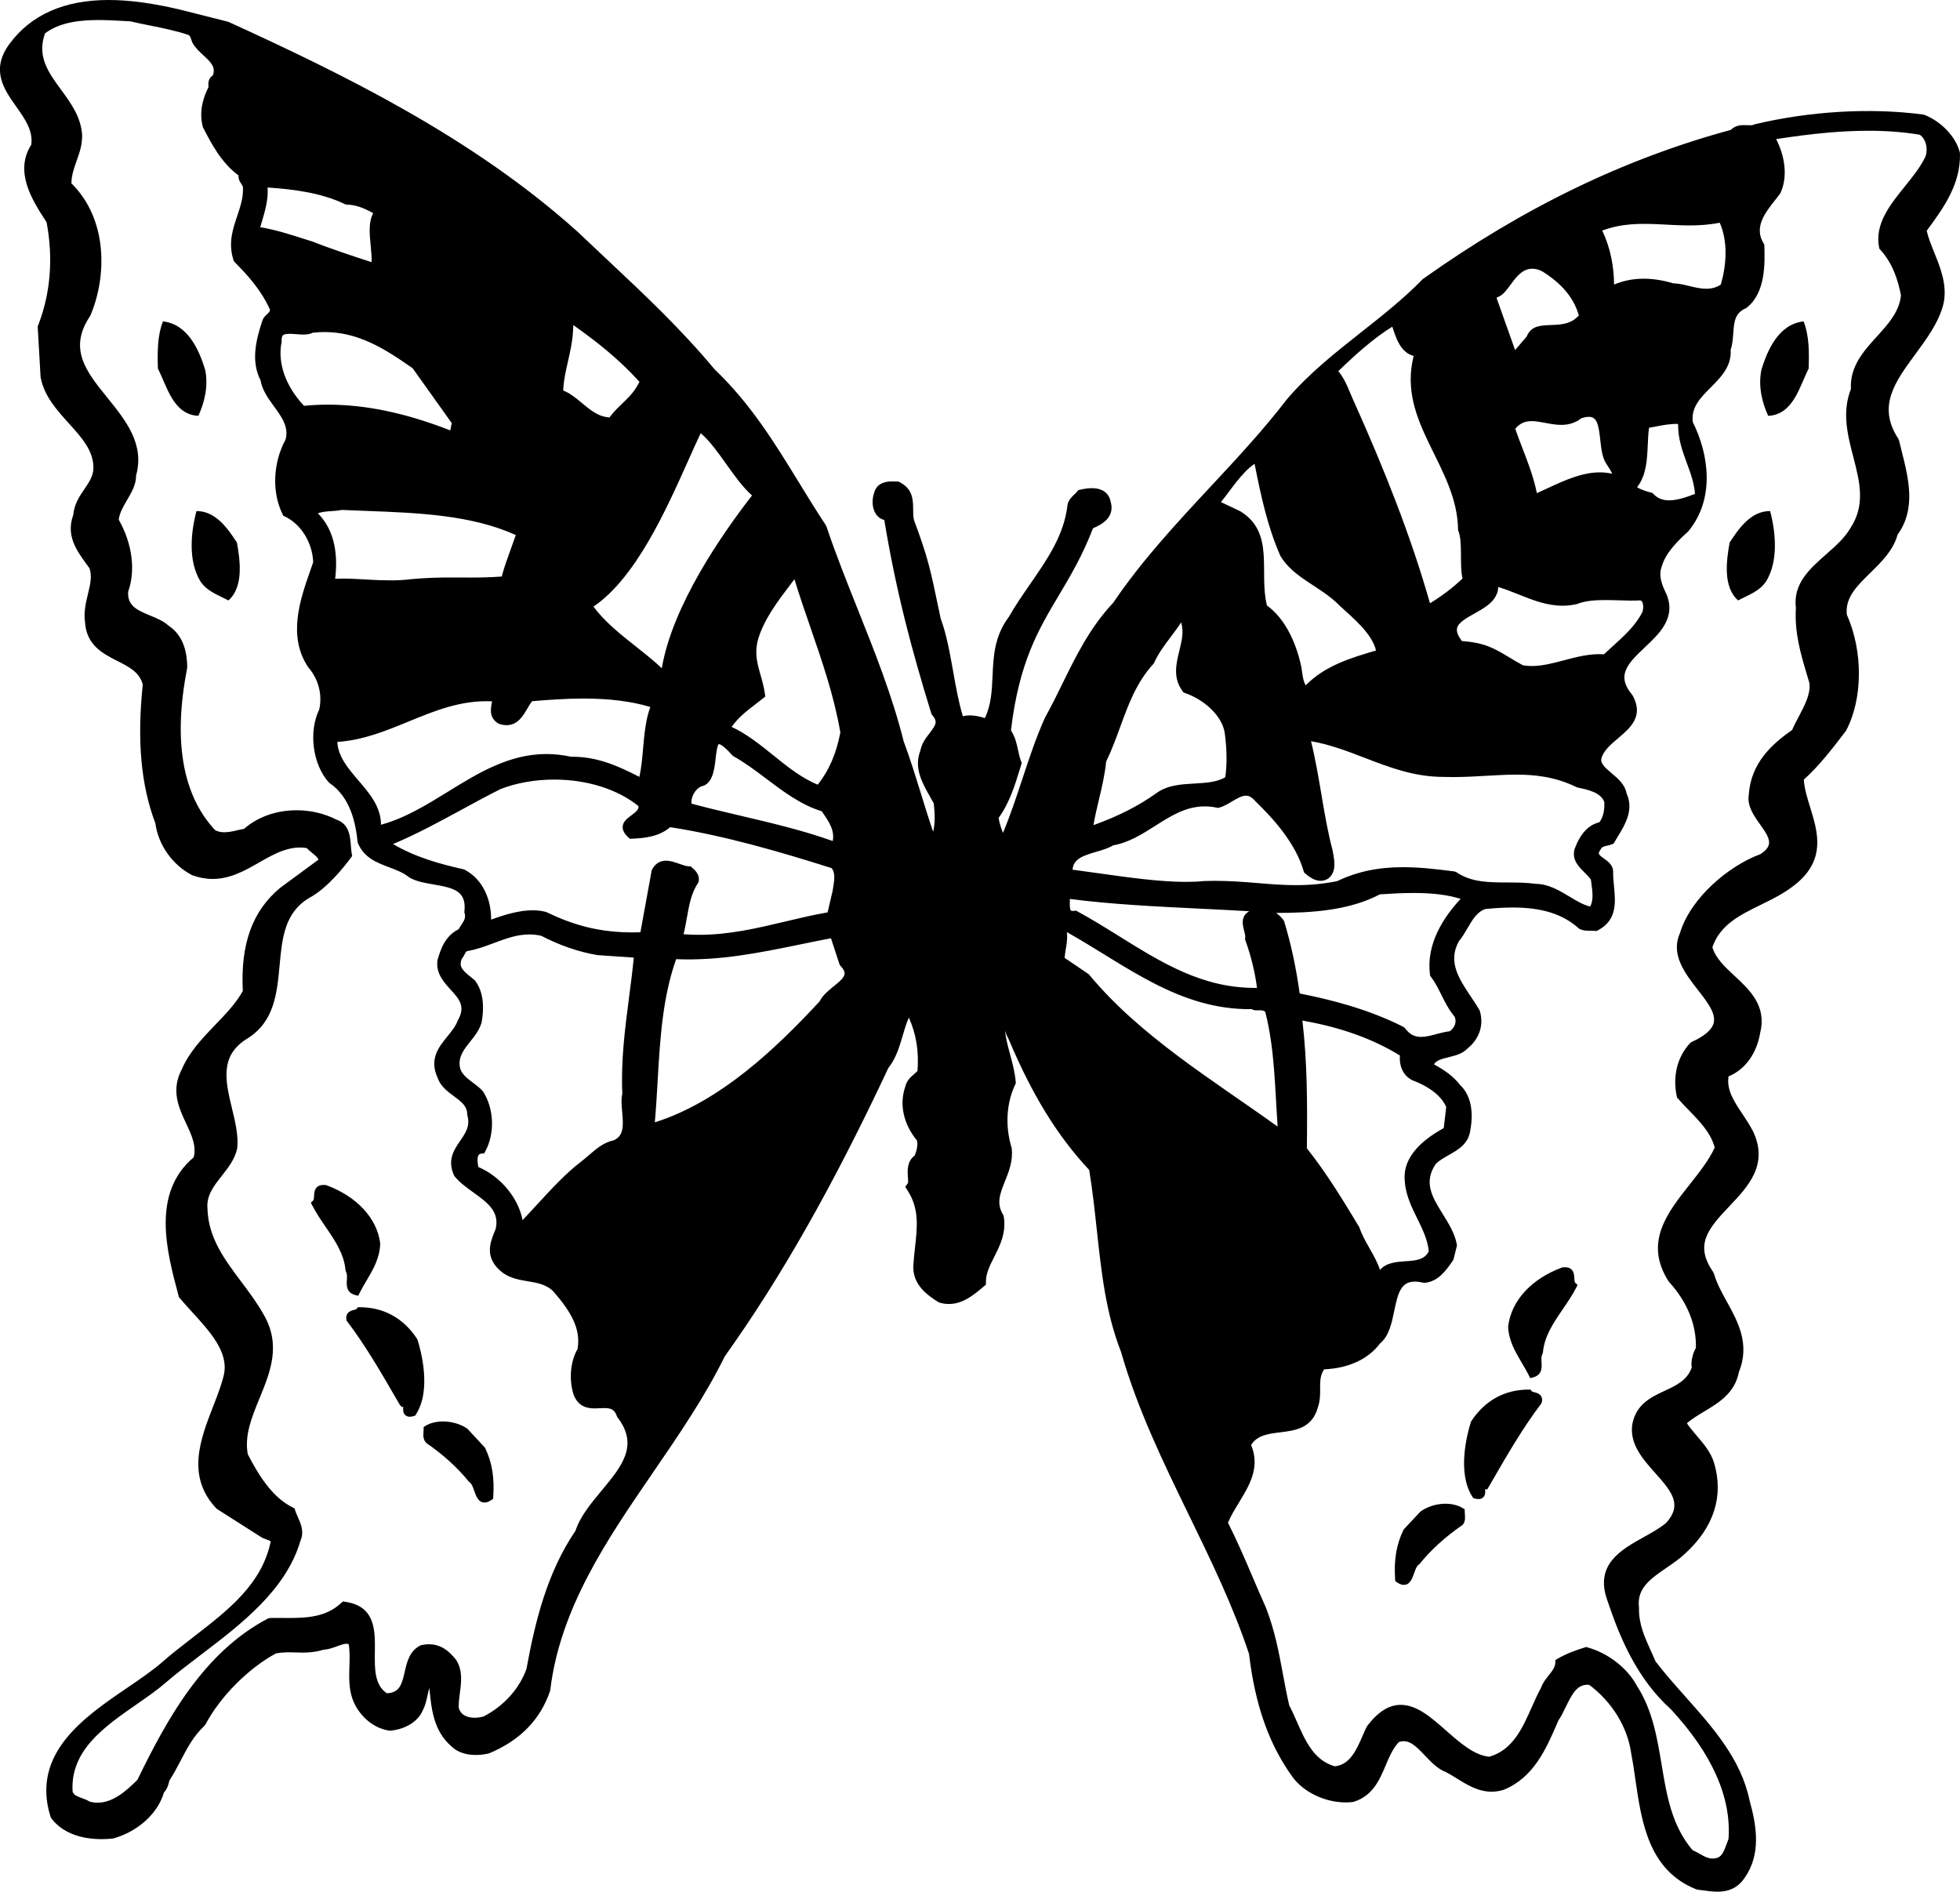 <?xml version="1.0" encoding="utf-8"?>
<!-- Generator: Adobe Illustrator 17.0.0, SVG Export Plug-In . SVG Version: 6.00 Build 0)  -->
<!DOCTYPE svg PUBLIC "-//W3C//DTD SVG 1.1//EN" "http://www.w3.org/Graphics/SVG/1.1/DTD/svg11.dtd">
<svg version="1.1" id="Layer_1" xmlns="http://www.w3.org/2000/svg" xmlns:xlink="http://www.w3.org/1999/xlink" x="0px" y="0px"
	 width="217.5px" height="209.898px" viewBox="0 0 217.5 209.898" enable-background="new 0 0 217.5 209.898" xml:space="preserve">
<path d="M213.805,25.607l0.03-0.042c1.833-2.499,3.729-5.082,3.663-8.507l-0.025-0.18c-0.461-1.711-1.979-3.327-3.866-4.117
	l-0.189-0.051c-5.803-0.777-12.583-0.38-18.673,1.076l-0.16,0.059c-0.107,0.053-0.316,0.053-0.386,0.053
	c-0.098,0-0.196-0.004-0.295-0.008c-0.118-0.005-0.236-0.009-0.353-0.009c-0.278,0-0.964,0-1.486,0.532
	c-11.846,3.218-23.012,8.623-34.129,16.518l-0.103,0.088c-2.073,2.128-4.462,4.014-6.772,5.836c-2.86,2.257-5.818,4.59-8.257,7.453
	c-2.567,3.353-5.568,6.577-8.472,9.695c-3.772,4.053-7.673,8.243-10.79,12.869c-2.573,2.727-4.131,5.9-5.638,8.971
	c-0.606,1.237-1.234,2.517-1.944,3.791c-0.977,2.161-1.755,4.517-2.508,6.793c-0.659,1.995-1.337,4.042-2.153,5.985
	c-0.211-0.558-0.397-1.098-0.483-1.654c1.204-1.652,1.827-3.687,2.333-5.338l0.235-0.763l-0.095-0.244
	c-0.138-0.354-0.222-0.747-0.311-1.164c-0.15-0.704-0.318-1.492-0.793-2.202c0.895-7.564,3.041-11.17,5.312-14.984
	c1.291-2.168,2.624-4.407,3.793-7.447c0.917-0.396,2.492-1.182,1.95-2.989c-0.095-0.481-0.485-1.461-2.076-1.461
	c-0.37,0-0.791,0.054-1.253,0.16l-0.269,0.072l-0.164,0.209c-0.043,0.055-0.112,0.115-0.188,0.185
	c-0.281,0.266-0.667,0.629-0.807,1.122l-0.023,0.12c-0.373,3.318-2.201,5.963-4.136,8.763c-0.808,1.167-1.642,2.374-2.357,3.63
	c-1.623,2.144-1.725,4.396-1.823,6.573c-0.074,1.638-0.145,3.195-0.85,4.679c-0.748-0.24-1.666-0.419-2.441-0.205
	c-0.451-1.445-0.768-3.214-1.074-4.934c-0.371-2.078-0.754-4.228-1.39-5.905l-0.281-1.339c-0.842-4.022-1.156-5.528-2.673-9.558
	c-0.098-0.378-0.1-0.785-0.103-1.216c-0.005-1.001-0.011-2.248-1.46-3.004l-0.163-0.085l-0.373-0.006
	c-0.109-0.005-0.229-0.01-0.354-0.01c-1.382,0-1.846,0.694-1.987,1.305c-0.231,0.649-0.262,1.63,0.213,2.322
	c0.229,0.335,0.548,0.56,0.923,0.657c1.339,8.077,3.05,14.417,5.197,21.402l0.045,0.145l0.097,0.116
	c0.603,0.719,0.406,1.046-0.303,1.971c-0.419,0.547-0.891,1.163-1.034,1.96c-0.748,1.9,0.221,3.602,1.076,5.105
	c0.144,0.252,0.285,0.5,0.416,0.746c0.108,1.048,0.175,2.169-0.074,3.144c-0.477-1.399-0.915-2.816-1.343-4.2
	c-0.602-1.945-1.224-3.957-1.926-5.834c-1.268-5.066-3.211-9.932-5.09-14.637c-1.195-2.992-2.431-6.086-3.473-9.186l-0.086-0.175
	c-1.04-1.568-2.026-3.178-2.98-4.734c-2.636-4.299-5.36-8.743-9.353-12.545c-3.762-4.513-7.745-8.252-11.963-12.21
	c-1.055-0.99-2.119-1.988-3.206-3.024C52.452,15.225,37.982,8.189,25.336,2.419L19.954,1.06C16.92,0.346,14.335,0,12.051,0
	C7.116,0,3.408,1.649,1.028,4.904c-2.098,2.878-0.572,5.031,0.774,6.929c0.961,1.356,1.871,2.639,1.672,4.216
	c-1.932,3.034,0.13,6.204,1.643,8.529l0.051,0.078c0.756,3.977,0.437,7.92-0.926,11.416l-0.06,0.152l0.32,5.589l0.014,0.104
	c0.414,2.066,1.791,3.586,3.124,5.058c1.432,1.58,2.784,3.073,2.725,5.043c-0.049,0.854-0.487,1.498-0.994,2.244
	c-0.534,0.785-1.137,1.671-1.242,2.875c-0.831,2.284,0.373,3.944,1.437,5.411c0.127,0.175,0.253,0.349,0.376,0.524
	c0.288,0.885,0.072,1.782-0.178,2.816c-0.229,0.947-0.487,2.021-0.332,3.121c0.157,2.584,1.983,3.512,3.595,4.331
	c1.31,0.665,2.445,1.242,2.816,2.601c-0.648,6.262-0.203,11.165,1.399,15.411c0.326,2.394,1.891,4.632,4.092,5.76
	c0.751,0.275,1.51,0.414,2.257,0.414c1.972,0,3.604-0.935,5.182-1.838c1.725-0.988,3.389-1.902,5.27-1.587
	c0.189,0.201,0.403,0.377,0.612,0.549c0.448,0.368,0.641,0.563,0.689,0.732l-4.254,3.131c-3.088,2.576-4.407,6.217-4.144,11.446
	c-0.766,1.373-1.876,2.527-3.049,3.745c-1.42,1.477-2.889,3.002-3.713,4.929c-1.25,2.342-0.336,4.293,0.469,6.015
	c0.621,1.326,1.161,2.479,0.844,3.764c-4.723,3.969-2.989,10.463-1.719,15.221l0.076,0.285l0.107,0.128
	c0.427,0.509,0.894,1.021,1.368,1.541c1.993,2.186,4.054,4.446,3.524,6.918c-0.247,1.097-0.704,2.271-1.188,3.515
	c-1.426,3.663-3.042,7.815,0.381,11.391l4.88,3.107c0.219,0.138,0.452,0.223,0.657,0.299c0.276,0.101,0.399,0.157,0.459,0.215
	c-0.972,4.733-4.68,7.596-8.603,10.624c-1.222,0.943-2.485,1.919-3.638,2.939c-1.043,0.882-2.321,1.752-3.674,2.673
	c-4.762,3.243-10.689,7.278-8.532,14.274l0.117,0.229c1.111,1.48,3.083,2.296,5.554,2.296c0.409,0,0.827-0.022,1.241-0.069
	l0.126-0.024c2.731-0.792,4.885-2.771,5.563-5.087c0.358-0.356,0.505-0.9,0.603-1.319c0.47-0.721,0.863-1.474,1.243-2.202
	c0.731-1.401,1.422-2.725,2.624-3.853l0.149-0.195c1.625-3.068,4.756-6.215,7.818-7.866c0.934-0.155,1.572-0.112,2.176-0.1
	c0.91,0.024,1.854,0.068,3.125-0.309c0.522-0.025,1.022-0.21,1.466-0.374c0.515-0.19,0.989-0.366,1.293-0.236
	c0.136,0.76,0.111,1.572,0.084,2.428c-0.05,1.599-0.102,3.251,0.896,4.769c0.854,1.314,2.134,2.187,3.512,2.393l0.095,0.014
	l0.096-0.01c1.734-0.186,3.084-1.084,3.578-2.333c0.252-0.479,0.376-1.05,0.495-1.603c0.07-0.321,0.133-0.585,0.196-0.801
	c0.002,0.021,0.004,0.04,0.006,0.06c0.225,2.294,0.457,4.666,2.411,6.392c0.906,0.909,2.448,1.199,4.124,0.829l0.127-0.04
	c3.389-1.414,5.649-3.728,6.719-6.876l0.034-0.151c1.104-9.108,6.34-16.743,11.404-24.126c2.823-4.117,5.743-8.374,7.957-12.878
	c6.254-8.763,12.022-18.931,18.146-31.984c0.868-1.104,1.243-2.386,1.604-3.626c0.205-0.7,0.402-1.376,0.681-1.981
	c0.821,1.848,1.121,3.725,0.959,5.916c-0.116,0.128-0.247,0.241-0.383,0.359c-0.365,0.316-0.82,0.709-0.968,1.364
	c-0.693,1.963-0.213,4.189,1.285,5.985c0.136,0.523-0.031,1.128-0.247,1.683c-0.874,0.637-0.799,1.713-0.753,2.378
	c0.017,0.235,0.041,0.592,0.004,0.68l-0.303,0.416l0.278,0.432c1.286,1.994,1.065,3.985,0.811,6.29
	c-0.07,0.633-0.141,1.274-0.181,1.919c-0.165,2.239,1.635,3.412,2.71,4.113l0.196,0.092c0.343,0.101,0.69,0.152,1.034,0.152
	c1.557,0,2.75-1.003,3.841-1.92l0.268-0.225v-0.35c0-0.914,0.442-1.786,0.91-2.709c0.635-1.251,1.354-2.67,1.076-4.454l-0.022-0.143
	l-0.073-0.124c-0.751-1.271-0.321-2.34,0.223-3.694c0.423-1.054,0.902-2.248,0.75-3.617l-0.026-0.133
	c-0.713-2.373-0.568-4.905,0.396-6.948l0.086-0.184l-0.018-0.202c-0.089-1.019-0.357-2.015-0.616-2.978
	c-0.244-0.906-0.481-1.787-0.567-2.658c0.093,0.313,0.215,0.627,0.389,0.925c2.632,6.234,5.399,10.732,8.951,14.541
	c0.364,2.196,0.604,4.425,0.838,6.582c0.518,4.787,1.007,9.308,2.698,13.609c1.813,6.353,4.719,12.322,7.527,18.095
	c2.419,4.971,4.92,10.11,6.676,15.419c0.674,5.672,2.202,10.003,4.809,13.626c1.23,1.701,3.609,2.845,5.917,2.845
	c0.263,0,0.52-0.016,0.769-0.046l0.134-0.028c2.108-0.659,2.864-2.449,3.531-4.027c0.412-0.977,0.803-1.901,1.465-2.595
	c1.097-0.389,1.92,0.47,2.848,1.449c0.721,0.761,1.466,1.547,2.376,1.879c0.399,0.207,0.792,0.452,1.188,0.698
	c1.114,0.694,2.377,1.481,3.883,1.481c0.429,0,0.862-0.064,1.359-0.217c3.313-1.364,4.69-4.545,5.905-7.351l0.145-0.335
	c0.309-0.445,0.566-0.979,0.816-1.497c0.787-1.625,1.335-2.56,2.603-2.456c2.542,1.892,4.278,4.725,4.667,7.658
	c0.174,0.888,0.31,1.826,0.453,2.82c0.686,4.73,1.462,10.091,6.74,12.203l0.195,0.049c0.211,0.023,0.422,0.053,0.632,0.081
	c0.512,0.068,1.04,0.14,1.562,0.141c1.328,0,2.312-0.507,2.991-1.53c1.872-2.635,1.327-5.837,0.56-8.569
	c-0.936-4.589-4.075-8.115-7.11-11.525c-1.132-1.271-2.302-2.586-3.324-3.924c-0.159-0.373-0.326-0.739-0.492-1.104
	c-0.715-1.571-1.391-3.055-1.346-4.795l0.001-0.056l-0.007-0.055c-0.259-2.115,1.295-3.178,3.094-4.408
	c0.713-0.488,1.45-0.992,2.033-1.558c3.195-2.913,4.304-6.393,3.204-10.07c-0.364-1.175-1.151-2.098-1.912-2.989
	c-0.403-0.474-0.79-0.927-1.101-1.398c0.559-0.483,1.226-0.884,1.923-1.302c1.593-0.956,3.396-2.037,3.843-4.354
	c1.266-3.124-0.107-5.611-1.319-7.808c-0.58-1.051-1.128-2.043-1.429-3.093l-0.103-0.219c-2.055-2.988-0.657-4.718,1.792-7.292
	c2.065-2.172,4.407-4.633,2.622-8.342c-0.341-0.664-0.757-1.288-1.158-1.892c-0.954-1.431-1.787-2.682-1.547-4.185
	c1.839-0.744,3.144-2.552,3.518-4.881c0.716-2.948-1.178-4.712-2.85-6.268c-1.086-1.011-2.114-1.969-2.464-3.179
	c0.859-2.496,3.041-3.564,5.347-4.694c1.651-0.81,3.359-1.646,4.709-3.05c2.408-2.548,1.554-5.316,0.801-7.758
	c-0.333-1.08-0.65-2.106-0.71-3.092c1.714-1.544,3.213-3.502,4.542-5.24l0.162-0.229c1.854-3.52,1.879-8.782,0.067-12.841
	c-0.203-1.885,1.105-3.167,2.617-4.647c1.254-1.228,2.549-2.496,3.019-4.237c2.073-2.839,1.214-6.242,0.454-9.25
	c-0.1-0.396-0.199-0.787-0.288-1.169l-0.102-0.238c-2.336-3.594-0.362-6.276,1.924-9.383c1.279-1.739,2.604-3.538,3.107-5.58
	c0.443-2.042-0.34-3.975-1.03-5.68C214.301,27.175,213.977,26.374,213.805,25.607z M120.824,108.101
	c-0.936-0.623-1.809-1.246-2.682-1.809c0.063-0.933,0.373-1.809,0.25-2.868c6.548,3.68,12.474,8.67,20.518,8.546
	c0.437,0.31,1.125-0.063,1.498,0.31c1.06,4.18,1.06,8.42,1.372,12.723C134.483,119.764,126.499,114.961,120.824,108.101z
	 M161.801,58.826c0.563,1.249,0.124,3.867,0.499,5.365c-1.125,1.06-2.371,1.996-3.617,2.745c-2.121-7.487-5.116-14.971-8.359-22.205
	c-0.563-1.186-0.936-2.495-1.809-3.554c1.809-1.748,3.867-3.62,5.988-4.929c0.373,1.122,0.873,2.87,2.371,3.244
	C155.003,46.913,161.738,51.715,161.801,58.826z M185.228,55.518c-0.734,0-1.31-0.234-1.758-0.718l-0.09-0.097l-0.246-0.069
	c-0.413-0.115-0.972-0.271-1.464-0.569l0.127-0.18c0.91-1.298,0.983-2.94,1.055-4.528c0.028-0.631,0.058-1.279,0.14-1.892
	c0.277-0.045,0.553-0.099,0.829-0.153c0.761-0.149,1.553-0.301,2.398-0.27c-0.02,1.653,0.485,3.024,0.975,4.354
	c0.414,1.123,0.807,2.189,0.895,3.405C187.218,55.134,186.166,55.518,185.228,55.518z M144.526,113.24
	c4.255,0.745,7.804,2.017,10.824,3.878c-0.114,1.373,0.53,2.482,1.677,2.863c0.812,0.317,2.748,1.224,3.458,2.84l-0.273,2.348
	c-3.078,1.686-4.535,3.657-4.331,5.851c0.101,1.57,0.753,2.893,1.384,4.171c0.592,1.197,1.15,2.331,1.288,3.65
	c-0.474,0.961-1.472,1.029-2.621,1.108c-0.968,0.066-2.105,0.145-2.79,0.96c-0.288-0.859-0.734-1.646-1.172-2.414
	c-0.436-0.767-0.848-1.49-1.107-2.274l-0.051-0.104c-1.758-2.908-3.574-5.914-5.789-8.705
	C145.079,122.449,145.074,117.931,144.526,113.24z M153.126,99.233c1.138-0.072,2.419-0.151,3.745-0.151
	c2.132,0,3.847,0.215,5.214,0.655c-1.908,2.045-3.859,5.036-3.395,8.422l0.016,0.114l0.07,0.092
	c0.466,0.603,0.806,1.284,1.165,2.006c0.414,0.831,0.842,1.689,1.488,2.454c0.231,0.563,0.028,1.162-0.539,1.595
	c-0.503,0.061-1,0.192-1.481,0.319c-0.608,0.161-1.185,0.313-1.72,0.313c-0.736,0-1.285-0.299-1.778-0.971l-0.152-0.129
	c-3.994-2.032-8.228-3.058-11.534-3.72c-0.398-2.875-0.963-5.493-1.721-7.995l-0.067-0.133c-0.242-0.323-0.521-0.595-0.825-0.807
	C145.594,101.293,149.732,101.025,153.126,99.233z M177.533,52.412c-2.011,0-3.978,0.914-5.879,1.799
	c-0.372,0.173-0.742,0.345-1.107,0.507c-0.356-1.757-0.983-3.382-1.592-4.96c-0.279-0.726-0.558-1.447-0.808-2.176
	c0.489-0.596,1.045-0.854,1.817-0.854c0.478,0,0.984,0.096,1.521,0.196c0.572,0.108,1.165,0.22,1.767,0.22
	c0.865,0,1.597-0.241,2.231-0.736c0.32-0.105,0.6-0.158,0.832-0.158c0.891,0,1.077,0.821,1.267,2.566
	c0.102,0.928,0.205,1.888,0.623,2.567l0.17,0.264c0.196,0.302,0.396,0.608,0.53,0.92C178.463,52.463,178.003,52.412,177.533,52.412z
	 M175.002,67.023c0.937-0.393,2.185-0.442,3.166-0.442c0.512,0,1.031,0.016,1.54,0.031c0.822,0.024,1.706,0.049,2.27,0.007
	c0.113,0.008,0.184,0.05,0.243,0.145c0.175,0.279,0.146,0.855,0.024,1.165c-0.742,1.48-2.052,2.664-3.318,3.809
	c-0.32,0.289-0.638,0.576-0.942,0.864c-1.516-0.11-2.994,0.283-4.414,0.659c-1.239,0.328-2.41,0.638-3.597,0.638
	c-0.343,0-0.664-0.025-0.98-0.078c-0.586-0.322-1.081-0.62-1.532-0.892c-1.618-0.974-2.701-1.625-5.227-1.796
	c-0.435-0.56-0.619-1.03-0.55-1.403c0.119-0.639,0.987-1.123,1.906-1.637c0.977-0.546,1.986-1.11,2.42-2.006
	c0.2-0.356,0.245-0.688,0.237-0.957c0.757,0.224,1.516,0.527,2.251,0.821c1.543,0.618,3.139,1.258,4.907,1.258
	C173.917,67.209,174.428,67.154,175.002,67.023z M128.19,91.636c1.748-1.111,3.399-2.161,5.503-2.161
	c0.452,0,0.919,0.051,1.387,0.15l0.104,0.021l0.103-0.028c0.516-0.145,0.989-0.428,1.447-0.701c0.544-0.324,1.057-0.63,1.522-0.63
	c0.233,0,0.599,0.065,1.101,0.665c1.844,1.789,4.4,4.537,5.314,7.729l0.034,0.12l0.094,0.083c0.693,0.62,1.668,1.211,2.608,0.584
	c0.906-0.701,0.683-1.933,0.535-2.748l-0.069-0.392c-0.518-1.919-0.864-3.971-1.232-6.144c-0.333-1.969-0.676-3.998-1.16-5.943
	c2.083,0.355,4.044,1.11,5.946,1.842c2.708,1.043,5.507,2.12,8.736,2.12h0.001c0.359,0.012,0.717,0.018,1.068,0.018h0.001
	c1.282,0,2.515-0.071,3.707-0.141c1.146-0.065,2.228-0.128,3.31-0.128c1.808,0,4.204,0.158,6.706,1.393l0.106,0.037
	c1.297,0.259,2.591,0.596,2.962,1.597c0.035,0.581-0.003,1.574-0.552,2.264c-1.201,0.28-2.12,1.266-2.742,2.961
	c-0.324,1.181,0.423,1.926,1.081,2.583c0.257,0.255,0.521,0.519,0.727,0.806c0.017,0.139,0.036,0.282,0.057,0.43
	c0.121,0.895,0.257,1.896-0.143,2.559c-0.723-0.158-1.464-0.604-2.244-1.074c-1.119-0.674-2.388-1.438-3.788-1.438
	c-0.004,0-0.008,0-0.013,0c-1.015-0.148-2.072-0.151-3.096-0.153c-2.085-0.005-4.055-0.009-5.701-1.146l-0.188-0.072
	c-1.856-0.249-3.836-0.479-5.729-0.479c-2.786,0-5.113,0.493-7.317,1.552c-1.521,0.301-2.978,0.441-4.58,0.441
	c-1.426,0-2.771-0.11-4.195-0.228c-1.505-0.123-3.062-0.251-4.801-0.251c-0.372,0-0.752,0.006-1.173,0.021
	c-0.6,0.063-1.276,0.096-2.013,0.096c-2.918,0.001-6.397-0.49-9.763-0.964c-0.968-0.137-1.919-0.271-2.835-0.39
	c0.107-1.182,1.088-1.53,2.607-1.975c0.664-0.193,1.35-0.394,1.911-0.727C125.281,93.486,126.759,92.545,128.19,91.636z
	 M138.056,103.246c0.08,0.306,0.162,0.623,0.118,0.842l-0.023,0.119l0.042,0.115c0.616,1.68,1.08,3.581,1.296,5.292
	c-0.075,0.001-0.151,0.002-0.226,0.002c-5.853,0-10.327-2.784-15.063-5.731c-1.509-0.938-3.067-1.908-4.668-2.776l-0.132-0.071
	l-0.148,0.025c-0.262,0.044-0.393-0.018-0.412-0.038c-0.146-0.149-0.132-0.663-0.122-1.038c0.002-0.081,0.004-0.162,0.005-0.244
	c4.504,0.595,9.567,0.842,14.469,1.081c1.871,0.092,3.676,0.18,5.436,0.285C137.642,101.662,137.897,102.639,138.056,103.246z
	 M128.081,73.533c0.428-0.989,1.149-1.95,1.848-2.879c0.409-0.545,0.803-1.069,1.141-1.597c0.321,1.024,0.066,2.065-0.2,3.155
	c-0.364,1.489-0.741,3.029,0.398,4.528l0.081,0.106l0.127,0.043c1.989,0.661,4.224,2.484,4.449,4.573
	c0.23,1.68,0.243,3.568,0.038,4.788c-0.974,0.552-2.167,0.618-3.427,0.689c-1.45,0.081-2.949,0.165-4.168,1.037
	c-2.001,1.434-4.247,2.579-7.023,3.577c0.139-0.883,0.359-1.81,0.591-2.778c0.328-1.377,0.668-2.8,0.81-4.259
	c0.605-1.245,1.084-2.554,1.548-3.821c0.94-2.572,1.829-5.002,3.709-7.043L128.081,73.533z M191.811,204.054
	c-0.065,0.16-0.129,0.335-0.193,0.515c-0.313,0.87-0.579,1.494-1.168,1.6c-0.667,0.17-1.201-0.109-1.816-0.461
	c-0.258-0.146-0.523-0.298-0.815-0.419c-2.307-2.735-2.852-6.011-3.428-9.477c-0.498-2.993-1.014-6.089-2.748-8.762
	c-1.044-1.966-3.205-3.641-5.508-4.269l-0.121-0.033l-0.121,0.038c-0.966,0.301-2.088,0.689-3.088,1.288l-0.21,0.126v0.245
	c0,0.529-0.342,0.958-0.737,1.455c-0.333,0.418-0.678,0.852-0.828,1.329c-0.378,0.679-0.702,1.408-1.046,2.182
	c-1.043,2.35-2.122,4.778-4.729,5.512c-1.67-0.165-3.248-1.554-4.774-2.896c-1.671-1.472-3.25-2.861-5.04-2.861
	c-1.311,0-2.524,0.758-3.757,2.385c-0.159,0.318-0.312,0.67-0.47,1.033c-0.692,1.587-1.407,3.228-3.095,3.401
	c-2.309-0.649-3.271-2.83-4.2-4.94c-0.271-0.613-0.55-1.247-0.855-1.823c-0.278-1.202-0.496-2.373-0.706-3.507
	c-0.452-2.437-0.879-4.737-1.866-7.309c-0.494-1.097-0.966-2.2-1.438-3.307c-0.863-2.019-1.755-4.104-2.785-6.144
	c0.303-0.736,0.74-1.454,1.201-2.21c1.18-1.936,2.399-3.936,1.366-6.413c0.679-1.095,1.914-1.245,3.217-1.404
	c1.669-0.204,3.56-0.435,4.193-2.782c0.257-0.744,0.253-1.455,0.25-2.082c-0.005-0.778-0.009-1.458,0.438-2.127
	c2.71-0.116,4.904-1.13,6.203-2.867c1.003-0.827,1.298-2.249,1.583-3.626c0.417-2.01,0.75-3.241,2.289-3.241
	c0.281,0,0.601,0.042,0.951,0.125l0.068,0.017l0.07-0.007c1.522-0.138,2.402-1.414,3.108-2.439l0.079-0.113l0.396-1.608
	l-0.016-0.086c-0.214-1.21-0.891-2.302-1.545-3.357c-1.17-1.886-2.181-3.515-0.813-5.562c0.376-0.396,0.895-0.688,1.442-0.998
	c1.044-0.591,2.228-1.26,2.413-2.779c0.404-2.195-0.007-3.948-1.146-5.021c-0.832-1.072-1.867-1.709-2.895-2.286
	c0.296-0.438,0.844-0.593,1.637-0.786c0.717-0.175,1.529-0.373,2.057-0.938c1.352-1.065,1.872-2.639,1.395-4.21l-0.04-0.093
	c-0.29-0.495-0.616-0.982-0.942-1.471c-1.33-1.987-2.586-3.865-1.347-6.138c0.371-0.437,0.665-0.943,0.95-1.433
	c0.554-0.952,1.076-1.851,2.004-2.16c1.15-0.11,2.14-0.165,3.025-0.165c3.264,0,5.586,0.73,7.385,2.355
	c0.386,0.221,0.837,0.224,1.296,0.224c0.186-0.008,0.332,0,0.491,0.018l0.129,0.014l0.115-0.059c2.196-1.123,2.001-3.135,1.828-4.91
	c-0.054-0.549-0.108-1.115-0.094-1.674c-0.038-0.703-0.588-1.095-1.03-1.409c-0.26-0.186-0.529-0.377-0.556-0.541
	c-0.016-0.102,0.052-0.262,0.231-0.515c0.108-0.219,0.257-0.269,0.653-0.357c0.209-0.046,0.424-0.097,0.632-0.189l0.13-0.059
	l0.07-0.123c0.117-0.207,0.247-0.421,0.382-0.641c0.812-1.328,1.82-2.979,0.971-4.815c-0.172-0.974-0.955-1.634-1.648-2.217
	c-0.757-0.638-1.212-1.063-1.154-1.557c0.194-0.906,1.013-1.6,1.879-2.334c1.354-1.147,2.888-2.448,1.584-4.771
	c-1.8-2.132-0.654-3.402,1.364-5.3c1.624-1.526,3.464-3.256,2.436-5.842c-0.48-1.018-0.977-2.069-0.533-3.184
	c0.415-1.482,1.833-2.869,2.91-3.83c3.045-3.656,2.271-8.652,0.521-12.136c-0.217-1.637,0.851-2.71,1.979-3.844
	c1.15-1.157,2.34-2.354,2.219-4.197c0.2-0.57,0.244-1.194,0.287-1.799c0.086-1.216,0.159-2.267,1.38-2.79l0.094-0.056
	c2.137-1.654,2.037-4.942,1.978-6.907l-0.004-0.117l-0.062-0.099c-1.14-1.83,0.151-3.445,1.399-5.006l0.434-0.566
	c0.931-1.987,0.418-4.318-0.458-6.027c4.143-0.64,7.331-0.926,10.271-0.926c2.037,0,3.943,0.149,5.667,0.444
	c0.672,0.456,0.939,1.489,0.639,2.4c-0.534,1.152-1.435,2.269-2.306,3.348c-1.653,2.049-3.362,4.167-2.842,6.774l0.024,0.119
	l0.082,0.089c1.471,1.597,2.013,3.551,2.316,5.091c-0.186,1.822-1.396,3.156-2.676,4.568c-1.479,1.63-3.008,3.314-2.877,5.819
	c-1.019,2.599-0.367,5.111,0.264,7.541c0.709,2.733,1.38,5.315-0.327,7.906c-0.631,1.089-1.671,2.004-2.677,2.889
	c-1.823,1.604-3.708,3.264-3.366,5.972c-0.166,2.705,0.523,5.033,1.191,7.284c0.107,0.364,0.216,0.729,0.308,1.032
	c0.158,1.191-0.517,2.469-1.169,3.703c-0.262,0.494-0.531,1.003-0.748,1.509c-2.283,1.59-4.61,3.707-4.818,7.27
	c-0.174,1.19,0.59,2.265,1.264,3.212c0.571,0.802,1.11,1.56,0.979,2.195c-0.082,0.396-0.422,0.771-0.965,1.109
	c-3.427,1.262-7.724,4.785-8.916,8.777c-1.048,2.365,0.573,4.45,2.005,6.289c1.033,1.328,2.009,2.582,1.747,3.646
	c-0.188,0.763-0.997,1.461-2.477,2.135l-0.14,0.101c-1.432,1.561-1.956,3.668-1.477,5.935l0.023,0.107l0.071,0.084
	c0.382,0.445,0.807,0.883,1.239,1.327c1.203,1.236,2.446,2.514,2.874,4.15c-0.627,1.377-1.704,2.736-2.746,4.053
	c-2.53,3.195-5.146,6.498-2.354,10.812c2.045,2.241,3.084,4.785,3.01,7.365c-0.28,0.46-0.6,1.455-0.459,2.178
	c-0.509,1.418-1.729,1.985-3.018,2.586c-1.471,0.685-3.137,1.461-3.57,3.665c-0.365,2.216,1.185,3.943,2.552,5.468
	c1.903,2.124,2.979,3.527,1.211,5.501c-0.668,0.572-1.541,1.059-2.465,1.572c-2.572,1.432-5.488,3.055-4.089,7.001
	c1.36,4.079,3.269,8.714,7.077,12.134C189.998,194.608,192.145,199.448,191.811,204.054z M190.962,31.571
	c-1.624,1.122-3.68-0.126-5.242-0.126c-2.119-0.623-4.364-0.81-6.609,0.126c0-1.998-0.436-4.18-1.312-5.988
	c4.303-1.622,8.42,0.063,13.036-0.873C191.772,26.828,191.583,29.386,190.962,31.571z M175.017,35.182
	c-0.804,0.804-1.913,0.845-2.892,0.881c-1.349,0.05-2.2,0.136-2.695,1.235l-0.066,0.104l-1.235,1.44l-2.063-5.804l0.343-0.171
	c0.438-0.219,0.819-0.736,1.223-1.284c0.61-0.829,1.303-1.769,2.406-1.769c0.361,0,0.743,0.105,1.135,0.312
	c2.09,1.317,3.372,2.822,3.951,4.617l0.081,0.252L175.017,35.182z M148.641,67.186c1.559,1.433,3.617,3.118,4.054,4.99
	c-2.745,0.81-5.676,1.682-7.797,3.867c-0.373-0.563-0.373-1.622-0.562-2.371c-0.56-2.432-1.746-5.053-3.741-6.485
	c-0.936-3.68,0.936-8.11-2.994-10.478l-2.119-0.999c0.996-1.186,2.308-3.307,3.741-4.243c0.686,3.494,1.435,6.987,2.868,10.231
	C143.589,64.191,146.581,65.064,148.641,67.186z M70.753,42.14l0.208,0.227l-0.146,0.271c-0.507,0.939-1.142,1.543-1.755,2.128
	c-0.422,0.402-0.859,0.819-1.277,1.361l-0.149,0.193l-0.243-0.028c-1.071-0.123-1.962-0.864-2.824-1.58
	c-0.576-0.479-1.172-0.975-1.8-1.264l-0.27-0.125l0.02-0.297c0.063-0.959,0.28-1.917,0.511-2.931
	c0.239-1.051,0.486-2.138,0.551-3.24l0.045-0.789l0.641,0.463C66.123,37.874,68.543,39.727,70.753,42.14z M15.176,189.097
	c1.168-0.811,2.272-1.577,3.207-2.39c1.184-1.023,2.504-2.026,3.902-3.089c4.436-3.371,9.463-7.192,11.053-12.656
	c0.444-0.998,0.049-1.885-0.299-2.667c-0.113-0.253-0.226-0.504-0.304-0.756l-0.056-0.179l-0.168-0.081
	c-2.3-1.121-3.827-3.618-5.017-5.928c-0.377-2.102,0.441-4.096,1.308-6.205c1.189-2.896,2.418-5.89,0.465-9.271
	c-0.705-1.27-1.601-2.464-2.467-3.62c-1.9-2.533-3.695-4.926-3.779-8.183c-0.125-1.428,0.708-2.485,1.591-3.604
	c0.709-0.899,1.443-1.83,1.714-3.048c0.151-1.385-0.22-2.929-0.58-4.423c-0.73-3.033-1.419-5.898,1.753-7.796
	c2.952-1.869,3.244-5.016,3.526-8.059c0.281-3.036,0.547-5.903,3.309-7.52c2.012-1.084,3.911-3.502,4.634-4.491l0.112-0.154
	l-0.038-0.187c-0.057-0.283-0.078-0.594-0.101-0.909c-0.08-1.092-0.179-2.45-1.625-2.945c-1.322-0.675-2.844-1.031-4.401-1.031
	c-2.244,0-4.312,0.732-5.839,2.066c-0.324,0.052-0.635,0.126-0.938,0.199c-0.909,0.221-1.756,0.272-2.296-0.084
	c-3.614-3.914-4.649-9.936-3.066-17.98c0-2.227-0.696-3.772-2.075-4.687c-0.555-0.509-1.311-0.82-2.042-1.121
	c-1.365-0.563-2.546-1.05-2.438-2.645c0.846-2.375,0.457-5.346-1.043-7.986c0.087-0.759,0.496-1.456,0.927-2.191
	c0.495-0.844,1.007-1.716,0.996-2.709c0.969-3.497-1.143-6.109-3.185-8.636c-2.351-2.908-4.381-5.42-1.902-9.086
	c1.855-4.297,1.976-10.699-2.09-14.702c0.009-0.884,0.286-1.665,0.578-2.488c0.317-0.895,0.645-1.82,0.611-2.909
	c-0.141-1.995-1.265-3.529-2.353-5.012C5.381,8.052,4.075,6.27,4.994,3.705c1.728-1.327,4.219-1.482,5.955-1.482
	c1.031,0,2.052,0.061,3.038,0.12l0.461,0.021c0.725,0.171,1.465,0.32,2.208,0.47c1.398,0.282,2.845,0.573,4.211,1.027
	c0.193,0.048,0.286,0.297,0.396,0.643l0.073,0.203c0.31,0.573,0.789,1.016,1.251,1.444c0.869,0.804,1.36,1.319,1.034,2.216
	c-0.523,0.312-0.506,0.865-0.497,1.144c0.002,0.066,0,0.185,0.019,0.154c-0.456,0.865-1.147,2.583-0.625,4.454
	c0.909,1.763,2.031,3.94,3.955,5.353c-0.037,0.424,0.169,0.732,0.316,0.95c0.106,0.158,0.171,0.26,0.171,0.378
	c0.049,1.133-0.287,2.13-0.643,3.186c-0.5,1.481-1.016,3.013-0.396,4.914l0.105,0.172c1.471,1.471,2.963,3.128,3.931,5.284
	c-0.001,0.199-0.089,0.291-0.307,0.492c-0.196,0.18-0.439,0.404-0.547,0.766c-0.73,2.19-1.256,4.5-0.194,6.576
	c0.188,1.104,0.85,2.012,1.49,2.891c0.86,1.181,1.672,2.296,1.289,3.688c-1.412,2.615-1.536,5.881-0.316,8.322l0.067,0.135
	l0.136,0.063c1.823,0.855,3.093,2.896,3.179,5.094c-0.108,0.323-0.227,0.661-0.35,1.01c-1.073,3.06-2.544,7.251-0.166,10.69
	c1.128,1.309,1.548,3.033,1.185,4.642c-1.204,2.475-0.725,6.104,1.066,8.09l0.077,0.067c2.358,1.613,2.909,4.51,3.119,6.547
	l0.032,0.124c0.687,1.632,2.105,2.166,3.477,2.683c0.813,0.306,1.582,0.595,2.257,1.143c0.755,0.432,1.735,0.6,2.684,0.762
	c2.268,0.388,3.645,0.74,3.401,2.996l-0.01,0.089l0.027,0.087c0.156,0.498-0.038,0.826-0.367,1.321
	c-0.104,0.155-0.205,0.31-0.289,0.468c-1.478,0.74-1.983,2.135-2.354,3.45c-0.192,1.441,0.694,2.416,1.477,3.275
	c0.935,1.026,1.672,1.837,0.789,3.376c-0.229,0.652-0.686,1.21-1.167,1.801c-0.955,1.172-2.038,2.499-1.079,4.596
	c0.323,0.937,1.109,1.516,1.802,2.026c0.795,0.586,1.481,1.093,1.481,2.01l0.016,0.117c0.334,1.182-0.19,1.945-0.797,2.829
	c-0.685,0.999-1.461,2.13-0.678,3.848l0.059,0.095c0.568,0.693,1.34,1.25,2.086,1.788c1.572,1.134,2.931,2.113,2.466,4.069
	c-0.513,1.218-1.094,2.598-0.071,3.982c1.035,1.366,2.36,1.588,3.643,1.802c1.038,0.174,2.02,0.338,2.801,1.092
	c1.918,2.192,3.115,4.128,2.722,6.421c-0.806,1.364-0.986,3.444-0.424,5.124c0.539,1.303,1.528,1.47,2.33,1.47
	c0.187,0,0.376-0.009,0.563-0.019c0.173-0.008,0.344-0.017,0.512-0.017c0.696,0,1.124,0.145,1.385,0.908l0.066,0.125
	c2.402,3.115,0.461,5.449-1.788,8.151c-1.162,1.397-2.364,2.843-2.876,4.429c-3.165,4.646-4.494,10.143-5.439,15.326
	c-0.805,2.235-2.524,4.122-4.759,5.28c-0.335,0.091-0.678,0.14-0.991,0.14c-0.676,0-1.533-0.208-1.768-1.109
	c-0.02-0.526,0.052-1.074,0.128-1.654c0.159-1.22,0.324-2.481-0.411-3.653c-0.868-1.085-1.961-2.031-3.852-1.65l-0.108,0.038
	c-1.226,0.612-1.509,1.86-1.758,2.961c-0.327,1.443-0.586,2.28-1.981,2.352c-1.375-0.935-1.351-2.714-1.325-4.596
	c0.032-2.391,0.069-5.101-3.354-5.562l-0.205-0.027l-0.15,0.142c-1.649,1.56-3.722,1.688-5.877,1.688l-1.304-0.005
	c-0.255,0-0.51,0.001-0.764,0.007l-0.191,0.049c-7.156,3.737-11.24,11.193-14.503,17.905c-1.241,1.237-2.706,2.537-4.417,2.537
	c-0.299,0-0.602-0.041-0.902-0.122c-0.264-0.175-0.56-0.282-0.847-0.387c-0.592-0.215-0.933-0.358-1.029-0.739
	C7.785,194.23,11.542,191.621,15.176,189.097z M60.63,101.198c-0.461-0.129-0.97-0.195-1.515-0.195
	c-1.509,0-3.094,0.483-4.617,1.036c0.027-2.086-0.836-4.455-2.956-5.548l-0.104-0.037c-2.613-0.587-5.352-1.336-7.82-2.802
	c2.631-1.104,5.159-2.479,7.611-3.813c1.423-0.774,2.895-1.575,4.323-2.291c1.78-0.686,3.841-1.048,5.958-1.048
	c3.633,0,7.026,1.07,9.338,2.941c0.047,0.362-0.231,0.616-0.787,1.029c-0.46,0.342-0.936,0.694-0.962,1.267
	c-0.019,0.399,0.2,0.798,0.667,1.217l0.131,0.117l0.176-0.007c1.426-0.058,3.042-0.211,4.296-1.282
	c6.048,0.935,12.175,2.729,17.905,4.537c0.454,0.503,0.303,1.417,0.181,2.157c-0.023,0.141-0.045,0.273-0.056,0.358l-0.561,2.401
	c-1.619,0.282-3.207,0.66-4.746,1.026c-3.024,0.72-6.151,1.464-9.511,1.464c-0.578,0-1.157-0.021-1.729-0.065
	c0.147-0.566,0.253-1.162,0.362-1.785c0.242-1.375,0.493-2.797,1.241-3.884l0.063-0.14c0.205-0.813-0.45-1.36-0.766-1.623
	l-0.12-0.101h-0.157c-0.303,0-0.688-0.137-1.096-0.281C74.898,95.677,74.398,95.5,73.9,95.5c-0.674,0-1.193,0.33-1.544,0.981
	l-0.045,0.129c-0.415,2.317-0.83,4.574-1.246,6.831C67.246,103.569,64.105,102.898,60.63,101.198z M76.729,89.168
	c-0.063-0.686,0.365-1.582,1.078-1.909c1.278-0.241,1.464-1.852,1.612-3.146c0.059-0.505,0.166-1.444,0.354-1.549
	c0.064,0,0.442,0.06,1.494,1.249l0.114,0.091c1.268,0.705,2.486,1.622,3.665,2.51c1.896,1.428,3.854,2.902,6.135,3.597l0.023,0.033
	c0.741,1.058,1.446,2.062,1.203,3.273c-3.302-1.181-6.839-2.011-10.264-2.815C80.26,90.059,78.476,89.64,76.729,89.168z
	 M90.748,87.064c-1.773-0.71-3.375-2.001-4.927-3.252c-1.456-1.173-2.957-2.383-4.635-3.157c0.782-1.082,1.629-1.733,2.671-2.533
	c0.28-0.216,0.572-0.44,0.875-0.683l0.191-0.153l-0.033-0.242c-0.107-0.799-0.305-1.491-0.496-2.161
	c-0.37-1.297-0.689-2.417-0.265-3.957c0.652-2.212,2.178-4.22,3.652-6.161c0.126-0.166,0.252-0.332,0.377-0.497
	c0.555,1.816,1.178,3.622,1.784,5.376c1.288,3.732,2.621,7.592,3.311,11.634C92.8,83.631,92,85.481,90.748,87.064z M73.44,74.146
	c-0.898-0.849-1.911-1.649-2.894-2.427c-1.702-1.346-3.458-2.735-4.685-4.414c4.68-3.172,8.035-10.672,10.504-16.188
	c0.495-1.107,0.958-2.142,1.393-3.055c1.008,0.86,1.939,2.17,2.844,3.442c0.896,1.261,1.82,2.56,2.85,3.472
	C80.073,59.322,74.61,67.218,73.44,74.146z M71.361,83.074c-0.099,1.109-0.192,2.166-0.408,3.127
	c-2.229-1.139-4.561-2.236-7.42-2.236l-0.169,0.001c-0.912-0.199-1.831-0.301-2.73-0.301c-4.151,0-7.597,2.125-10.928,4.181
	c-2.354,1.452-4.784,2.951-7.431,3.665c0.009-1.982-1.264-3.47-2.499-4.912c-1.158-1.353-2.256-2.636-2.344-4.28
	c2.829-0.173,5.393-1.227,7.876-2.247c2.889-1.188,5.872-2.419,9.292-2.254c-0.01,0.058-0.021,0.114-0.03,0.172
	c-0.129,0.737-0.29,1.654,0.724,2.287l0.097,0.045c0.286,0.092,0.562,0.139,0.819,0.14c1.237,0,1.838-1.032,2.321-1.861
	c0.172-0.295,0.334-0.574,0.509-0.788l0.007-0.009c1.755-0.152,3.76-0.295,5.726-0.295c2.852,0,5.275,0.305,7.391,0.932
	C71.643,79.882,71.499,81.502,71.361,83.074z M56.69,60.903c-0.362,0.989-0.736,2.01-1.013,3.067
	c-1.382,0.099-2.511,0.112-3.528,0.112l-2.015-0.007c-1.261,0-2.68,0.022-4.53,0.187c-1.376,0.201-3.229,0.141-4.951,0.04
	c-0.86-0.049-1.75-0.101-2.592-0.101c-0.294,0-0.585,0.006-0.871,0.021c0.287-2.317,0.107-5.237-1.915-7.266
	c0.409-0.167,0.93-0.203,1.474-0.241c0.389-0.026,0.79-0.055,1.162-0.136c0.88,0.041,1.77,0.074,2.665,0.107
	c5.769,0.215,11.729,0.438,16.663,2.682C57.064,59.882,56.877,60.392,56.69,60.903z M49.964,47.756
	c-4.904-1.922-9.35-2.857-13.579-2.857c-0.892,0-1.782,0.044-2.651,0.129c-2.047-2.182-2.952-4.75-2.487-7.073l0.011-0.054
	l-0.003-0.055c-0.012-0.213,0.002-0.498,0.136-0.64c0.183-0.194,0.799-0.188,1.442-0.131c0.28,0.024,0.562,0.047,0.826,0.047
	c0.438,0,0.772-0.065,1.042-0.204c0.437-0.049,0.875-0.075,1.305-0.075c3.742,0,6.651,1.816,9.788,4.02l4.338,6.086L49.964,47.756z
	 M69.058,121.343c-0.144,0.623-0.077,1.351-0.013,2.056c0.146,1.6,0.155,2.614-0.93,3.124c-1.112,0.221-1.958,0.953-2.777,1.662
	c-0.263,0.228-0.522,0.452-0.786,0.653c-1.742,1.319-3.365,3.087-4.935,4.796c-0.559,0.608-1.096,1.193-1.631,1.752
	c-0.437-2.412-2.42-4.846-4.9-5.897c-0.195-0.895-0.046-1.23,0.032-1.337c0.046-0.062,0.134-0.146,0.368-0.158l0.239-0.014
	l0.116-0.21c1.085-1.963,1-4.746-0.24-6.669c-0.324-0.37-0.729-0.677-1.122-0.973c-0.697-0.525-1.355-1.022-1.456-1.798
	c-0.16-1.114,0.483-1.918,1.164-2.769c0.507-0.633,1.03-1.288,1.266-2.146c0.238-1.369,0.309-3.275-0.767-4.645
	c-0.142-0.122-0.29-0.241-0.44-0.361c-0.898-0.718-1.393-1.173-0.978-2.059c0.128-0.146,0.215-0.313,0.293-0.464
	c0.131-0.25,0.191-0.34,0.293-0.353c1.048-0.184,2.028-0.549,2.976-0.902c1.307-0.487,2.541-0.947,3.909-0.947
	c0.445,0,0.875,0.048,1.311,0.146c2.108,1.085,4.134,1.785,6.233,2.145l4.047,0.279c-0.137,1.446-0.325,2.885-0.522,4.4
	C69.359,114.093,68.895,117.647,69.058,121.343z M72.978,119.947c0.262-4.548,0.532-9.248,2.053-13.519
	c4.846,0.196,9.242-0.708,13.91-1.666c1.083-0.222,2.172-0.445,3.272-0.655l0.943,2.882l0.101,0.167
	c0.325,0.335,0.482,0.632,0.467,0.881c-0.027,0.445-0.591,0.9-1.188,1.383c-0.58,0.468-1.234,0.996-1.575,1.679
	c-4.698,5.08-10.983,11.133-18.295,13.433C72.801,123.014,72.891,121.459,72.978,119.947z M41.137,27.294
	c0.063,0.652,0.125,1.277,0.096,1.793c-1.917-0.609-4.943-1.634-6.496-2.265l-0.942-0.298c-1.598-0.51-3.388-1.081-4.917-1.309
	c0.057-0.2,0.117-0.401,0.177-0.604c0.362-1.223,0.736-2.483,0.639-3.805c2.682,0.172,5.964,0.565,8.611,1.858l0.19,0.043
	c0.839,0,1.799,0.311,2.923,0.946C40.875,24.612,41.008,25.973,41.137,27.294z M22.765,41.024c-0.688-2.245-1.935-5.052-4.679-5.363
	c-0.623,1.559-0.623,3.43-0.563,5.239c0.999,1.932,1.685,5.113,4.49,5.239C22.702,44.641,23.138,42.832,22.765,41.024z
	 M36.122,136.11c1.059,1.552,2.059,3.018,2.218,4.829l0.055,0.176c0.14,0.245,0.119,0.567,0.097,0.908
	c-0.036,0.552-0.091,1.387,0.911,1.663l0.343,0.095l0.159-0.318c0.235-0.47,0.502-0.921,0.768-1.369
	c0.724-1.225,1.473-2.491,1.52-4.116c-0.34-2.787-2.566-5.204-5.955-6.465l-0.107-0.025c-1.244-0.125-1.256,0.794-1.279,1.218
	c-0.012,0.213-0.023,0.434-0.111,0.512l-0.25,0.223l0.153,0.298C35.066,134.563,35.602,135.349,36.122,136.11z M39.707,145.047
	l-0.129,0.182c-0.033,0.047-0.188,0.086-0.302,0.114c-0.291,0.072-0.971,0.243-0.833,1.082l0.018,0.106l0.065,0.086
	c1.991,2.614,3.72,5.6,5.392,8.486l0.441,0.761l0.225,0.257l0.161-0.029c-0.001,0.028-0.002,0.056-0.004,0.08
	c-0.012,0.241-0.029,0.572,0.198,0.812c0.092,0.098,0.261,0.213,0.538,0.213c0.129,0,0.273-0.024,0.441-0.075l0.152-0.046
	l0.086-0.133c1.739-2.689,0.574-7.021,0.176-8.285l-0.052-0.107c-1.505-2.292-3.701-3.503-6.35-3.503L39.707,145.047L39.707,145.047
	z M47.01,158.58c0,0.101-0.008,0.204-0.015,0.307c-0.027,0.402-0.059,0.857,0.326,1.235c1.88,1.295,3.422,2.696,4.714,4.283
	l0.103,0.091c0.216,0.139,0.364,0.565,0.495,0.941c0.198,0.57,0.446,1.28,1.138,1.28c0.244,0,0.501-0.099,0.785-0.301l0.166-0.119
	l0.014-0.205c0.144-2.163-0.139-3.846-0.914-5.455l-1.945-2.098c-1.286-0.929-3.433-1.105-4.665-0.326l-0.201,0.128L47.01,158.58
	L47.01,158.58z M21.8,56.705c-0.625,2.369-0.936,5.55,0.436,7.795c0.747,1.122,1.932,1.498,3.118,2.121
	c1.682-1.496,1.309-4.366,0.936-6.425C25.228,58.574,23.919,56.705,21.8,56.705z M174.701,141.84
	c-0.023-0.424-0.026-1.348-1.281-1.218l-0.108,0.025c-3.386,1.262-5.611,3.68-5.954,6.532c0.047,1.558,0.796,2.822,1.52,4.045
	c0.267,0.45,0.535,0.903,0.771,1.375l0.16,0.319l0.344-0.096c0.998-0.278,0.944-1.111,0.908-1.663
	c-0.021-0.341-0.043-0.664,0.099-0.91l0.056-0.178c0.156-1.808,1.156-3.272,2.215-4.822c0.521-0.763,1.058-1.55,1.481-2.378
	l0.153-0.299l-0.251-0.223C174.725,142.274,174.712,142.053,174.701,141.84z M170.276,154.479c-0.113-0.027-0.268-0.066-0.301-0.112
	l-0.129-0.182h-0.224c-2.647,0-4.844,1.21-6.35,3.499l-0.052,0.107c-0.399,1.265-1.567,5.6,0.174,8.289l0.087,0.134l0.152,0.046
	c0.167,0.05,0.311,0.074,0.439,0.074c0.278,0,0.447-0.116,0.54-0.214c0.228-0.24,0.211-0.571,0.198-0.813
	c-0.002-0.025-0.003-0.056-0.005-0.085l0.23,0.043l0.562-0.969c1.683-2.906,3.423-5.912,5.425-8.544l0.082-0.189
	C171.248,154.721,170.567,154.552,170.276,154.479z M162.54,167.715v-0.238l-0.201-0.128c-1.234-0.777-3.333-0.643-4.726,0.383
	l-1.809,1.932l-0.073,0.108c-0.774,1.608-1.058,3.29-0.917,5.455l0.013,0.204l0.167,0.12c0.284,0.202,0.542,0.301,0.786,0.301
	c0,0,0,0,0.001,0c0.692,0,0.939-0.71,1.138-1.28c0.131-0.376,0.279-0.802,0.495-0.94l0.103-0.091
	c1.288-1.582,2.829-2.983,4.772-4.334c0.327-0.325,0.293-0.802,0.267-1.184C162.547,167.919,162.54,167.816,162.54,167.715z
	 M200.704,40.9c0.063-1.809,0.063-3.68-0.562-5.239c-2.745,0.31-3.991,3.118-4.677,5.363c-0.376,1.809,0.061,3.617,0.749,5.116
	C199.021,46.013,199.705,42.832,200.704,40.9z M195.991,64.499c1.372-2.245,1.062-5.426,0.439-7.795
	c-2.121,0-3.431,1.869-4.492,3.491c-0.373,2.058-0.747,4.929,0.936,6.425C194.058,65.998,195.244,65.622,195.991,64.499z"/>
</svg>
